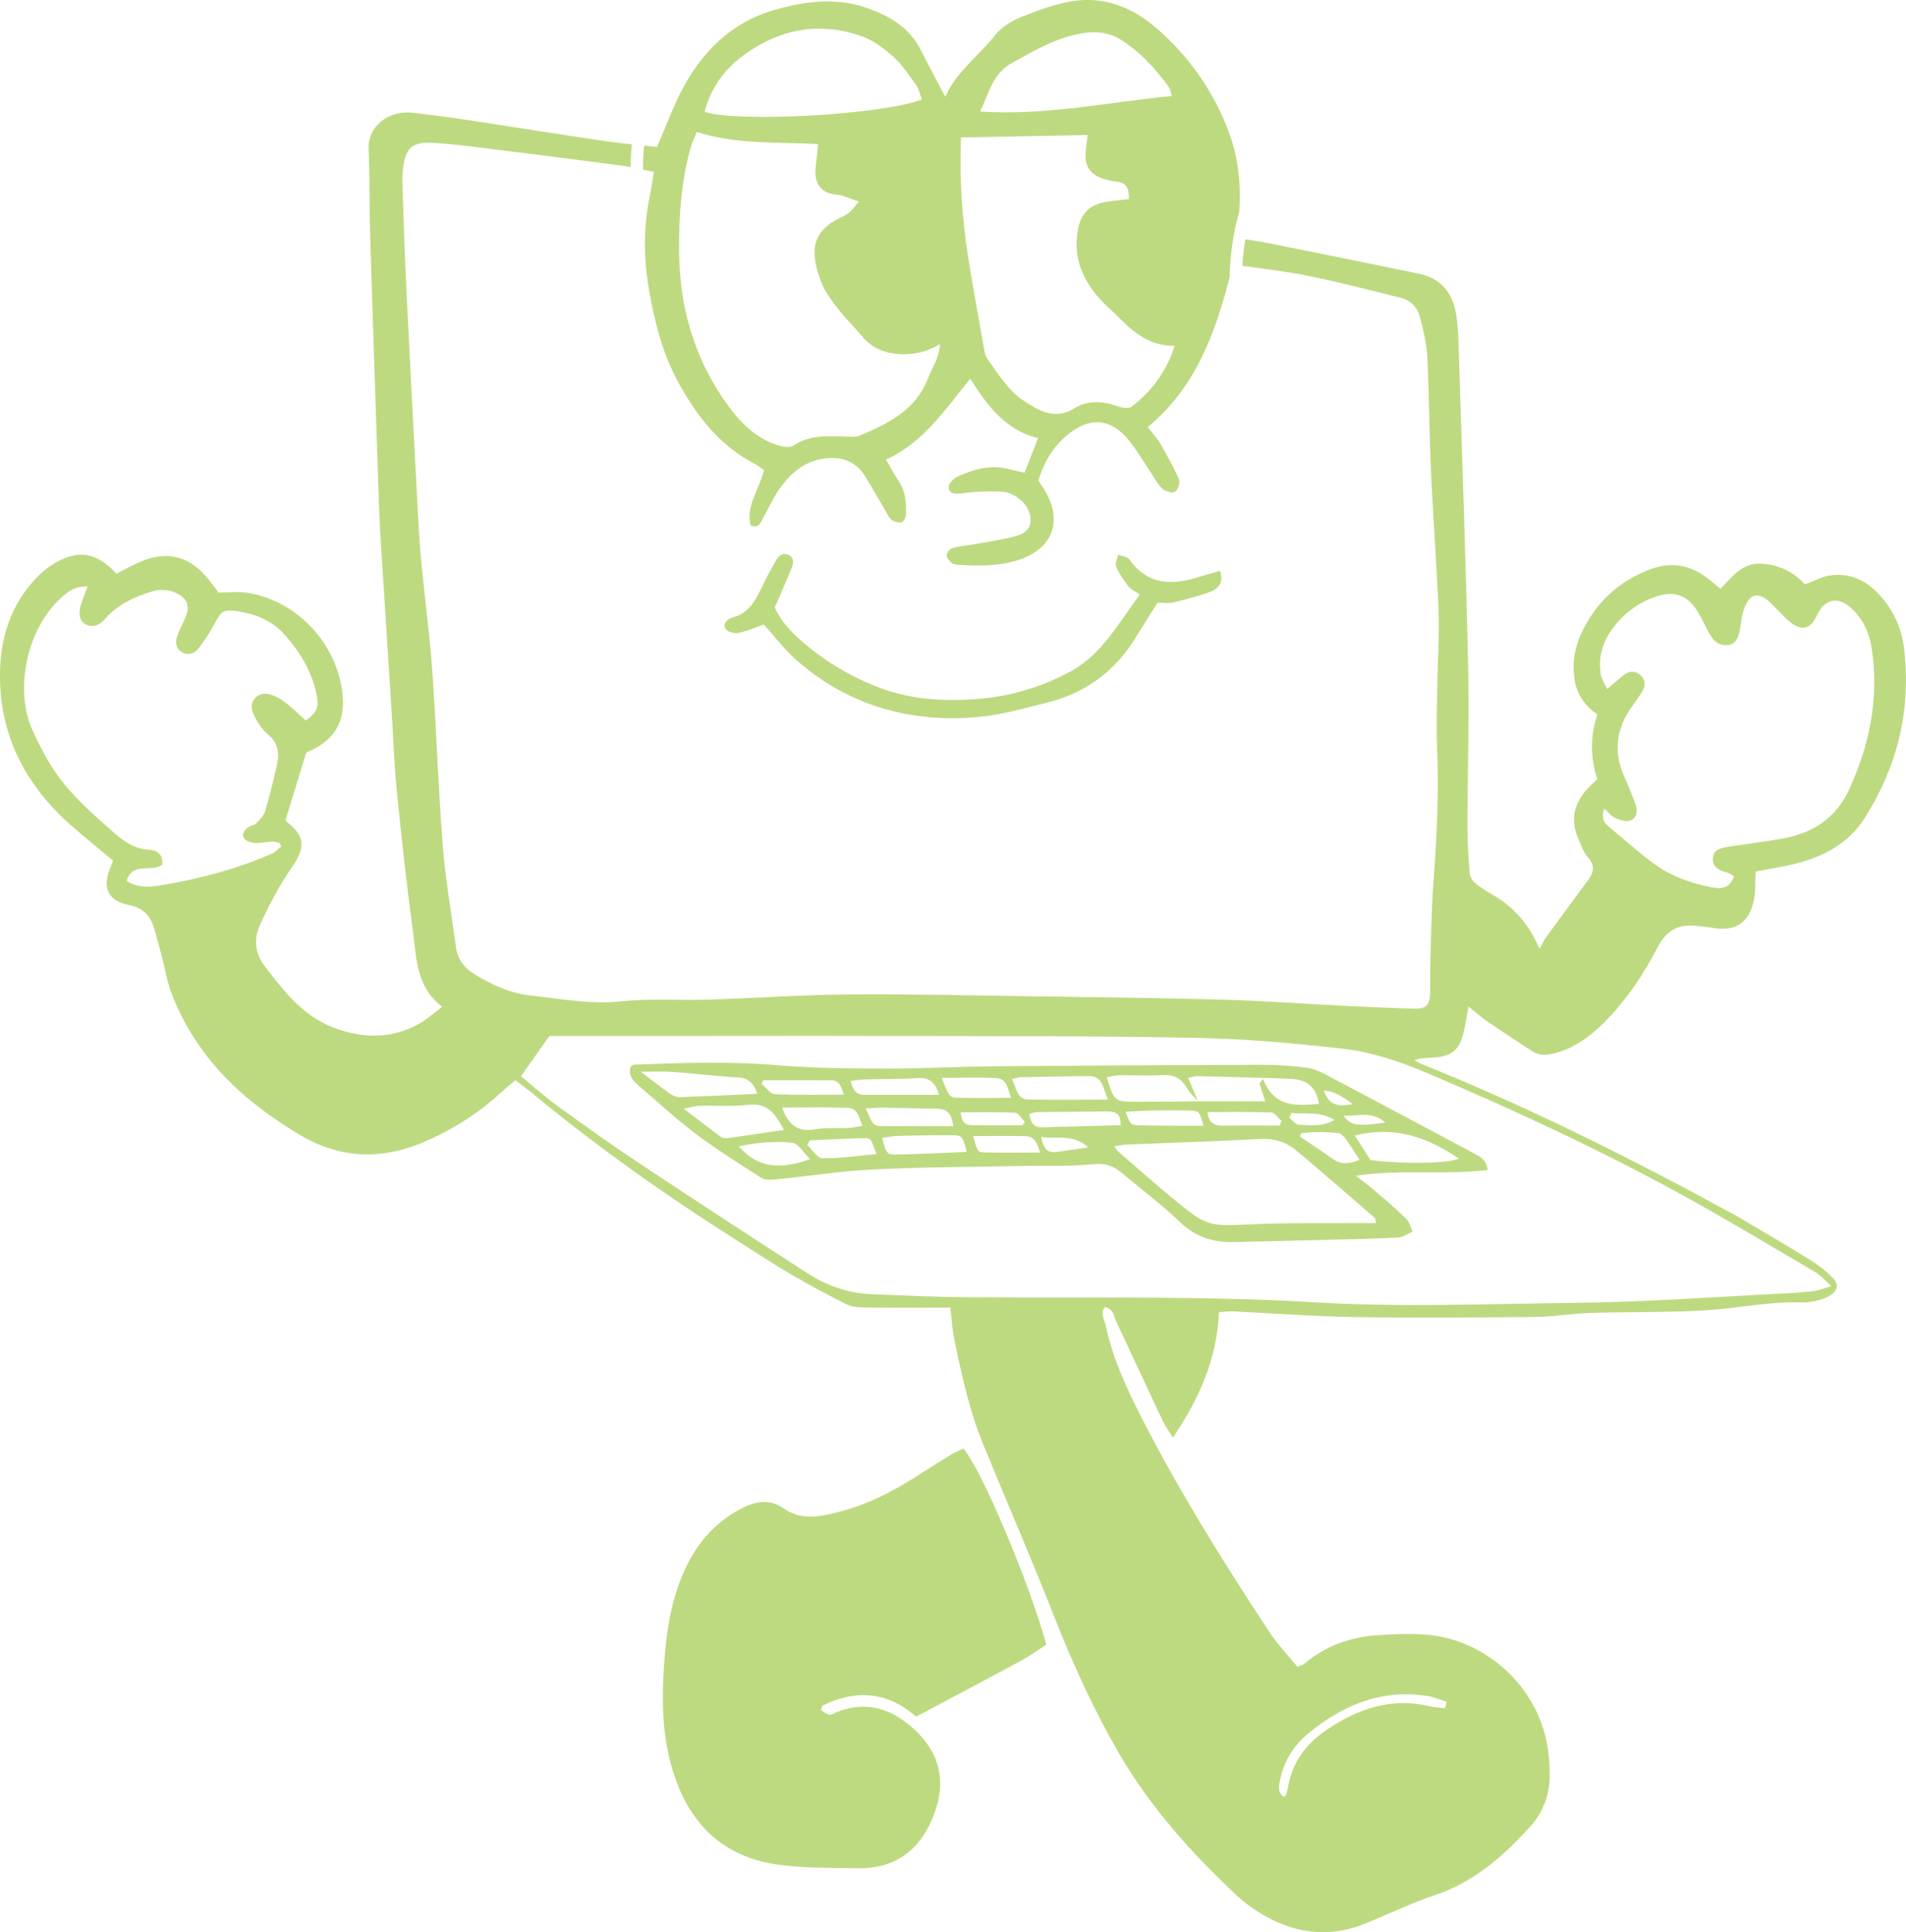 <svg xmlns="http://www.w3.org/2000/svg" fill="none" viewBox="0 0 437 443" height="443" width="437">
<g clip-path="url(#clip0_871_4202)">
<path fill="#BDDA80" d="M148.865 45.511C147.478 52.56 147.591 59.582 148.837 66.653C150.161 74.171 152.02 81.413 155.794 88.164C160.011 95.704 165.123 102.207 172.889 106.25C173.664 106.648 174.339 107.231 175.17 107.792C174.037 112.319 170.974 115.965 172.079 120.47C173.825 121.138 174.241 120.101 174.734 119.198C176.036 116.832 177.156 114.345 178.691 112.134C181.169 108.567 184.309 105.802 188.844 105.163C192.871 104.594 196.208 105.639 198.419 109.285C199.884 111.701 201.278 114.167 202.721 116.597C203.242 117.479 203.658 118.509 204.397 119.149C204.96 119.639 206.03 119.895 206.742 119.717C207.213 119.596 207.748 118.53 207.748 117.891C207.734 115.325 207.699 112.753 206.15 110.479C205.143 109 204.327 107.387 203.144 105.355C211.656 101.567 216.578 94.02 222.45 86.849C226.365 92.954 230.512 98.646 237.996 100.451C236.827 103.457 235.905 105.824 234.905 108.389C233.729 108.119 232.638 107.906 231.561 107.608C227.364 106.435 223.464 107.501 219.662 109.206C218.993 109.505 218.352 110.052 217.916 110.642C217.078 111.765 217.592 113.115 218.986 113.172C220.626 113.236 222.274 112.824 223.928 112.76C226.076 112.674 228.259 112.547 230.378 112.81C231.568 112.959 232.807 113.669 233.786 114.444C235.468 115.773 236.482 117.706 236.229 119.852C235.975 121.941 233.983 122.645 232.293 123.064C229.202 123.839 226.034 124.294 222.893 124.862C221.387 125.132 219.831 125.232 218.373 125.658C217.796 125.829 217.071 126.653 217.035 127.222C217 127.811 217.599 128.593 218.127 129.027C218.57 129.389 219.317 129.474 219.936 129.51C224.414 129.766 228.885 129.83 233.244 128.472C241.517 125.886 243.91 119.234 239.207 111.879C238.862 111.338 238.482 110.827 238.067 110.216C239.376 105.767 241.671 101.993 245.396 99.201C249.952 95.782 254.197 95.931 258.07 100.096C260.224 102.413 261.787 105.305 263.604 107.942C264.547 109.313 265.301 110.884 266.47 112.021C267.138 112.674 268.751 113.136 269.42 112.76C270.081 112.383 270.617 110.606 270.286 109.853C269.075 107.032 267.547 104.346 266.005 101.681C265.308 100.473 264.315 99.435 263.139 97.907C273.975 89.024 278.545 76.701 281.938 63.519C282.023 59.511 282.466 55.488 283.347 51.58C283.572 50.585 283.825 49.59 284.121 48.602C284.579 42.277 283.903 35.988 281.685 30.125C278.108 20.645 272.306 12.458 264.519 5.934C259.217 1.493 252.944 -0.803 246.051 0.242C241.946 0.867 237.912 2.381 234.025 3.952C231.849 4.833 229.575 6.261 228.139 8.081C224.407 12.828 219.296 16.395 216.719 22.18C214.768 18.456 212.895 15.002 211.128 11.485C208.509 6.261 203.848 3.611 198.736 1.813C191.695 -0.668 184.422 0.306 177.55 2.274C167.742 5.082 160.828 11.904 156.188 20.958C154.153 24.93 152.604 29.151 150.64 33.707C149.668 33.6 148.682 33.493 147.69 33.387C147.485 35.206 147.408 37.04 147.429 38.887C148.246 39.058 149.07 39.236 149.936 39.406C149.527 41.766 149.246 43.649 148.88 45.511H148.865ZM231.99 14.455C237.243 11.541 242.369 8.507 248.452 7.576C251.522 7.107 254.472 7.54 256.936 9.083C261.386 11.875 264.97 15.734 268.04 20.041C268.321 20.432 268.356 21 268.666 22.031C254.113 23.388 239.918 26.565 224.717 25.577C226.766 21.327 227.562 16.907 231.983 14.455H231.99ZM220.324 31.504C230.047 31.319 239.538 31.141 249.346 30.956C249.276 31.639 249.226 32.463 249.093 33.266C248.248 38.219 249.761 40.429 254.732 41.453C255.359 41.581 255.993 41.638 256.619 41.758C258.239 42.076 258.971 43.376 258.816 45.66C257.105 45.859 255.345 45.973 253.613 46.278C249.783 46.939 247.79 48.929 247.107 52.823C245.966 59.361 248.438 64.663 252.824 69.254C253.789 70.263 254.88 71.151 255.866 72.146C259.513 75.834 263.245 79.359 269.321 79.288C267.357 85.414 263.921 89.742 259.471 93.238C258.76 93.799 257.049 93.437 255.957 93.053C252.62 91.881 249.24 91.803 246.318 93.622C241.981 96.315 238.503 94.318 235.067 92.122C231.223 89.663 228.85 85.755 226.273 82.095C225.928 81.598 225.787 80.915 225.682 80.297C224.449 73.34 223.161 66.397 222.041 59.418C220.577 50.265 219.95 41.048 220.324 31.497V31.504ZM170.108 12.941C178.332 6.766 187.647 4.79 197.539 8.294C200.201 9.239 202.686 11.087 204.819 13.012C206.875 14.86 208.446 17.284 210.086 19.572C210.706 20.439 210.91 21.611 211.368 22.82C202.278 26.316 169.136 28.149 161.553 25.648C162.884 20.346 165.989 16.054 170.115 12.956L170.108 12.941ZM158.371 33.771C158.68 32.69 159.194 31.667 159.758 30.26C169.017 33.188 178.156 32.513 187.583 33.032C187.386 34.865 187.259 36.372 187.055 37.864C186.471 42.099 188.21 44.317 191.864 44.636C193.392 44.772 194.864 45.546 196.898 46.207C195.885 47.408 195.406 48.119 194.786 48.652C194.216 49.142 193.505 49.497 192.815 49.824C185.281 53.399 186.063 58.672 188.287 64.656C189.118 66.88 190.674 68.891 192.153 70.803C193.955 73.127 196.082 75.18 197.962 77.44C201.834 82.095 210.185 82.315 215.508 78.876C215.381 81.946 213.726 84.234 212.776 86.728C210.002 93.999 203.679 97.104 197.159 99.847C196.068 100.302 194.674 100.096 193.427 100.067C189.463 99.968 185.52 99.741 181.965 102.143C181.275 102.612 180.007 102.533 179.113 102.299C173.755 100.906 169.981 97.189 166.876 92.918C159.244 82.415 155.766 70.511 155.695 57.507C155.653 49.469 156.16 41.531 158.371 33.778V33.771Z"></path>
<path fill="#BDDA80" d="M436.534 148.504C435.935 143.651 433.872 139.408 430.429 135.876C427.458 132.827 423.86 131.349 419.692 131.918C417.756 132.181 415.918 133.225 413.834 133.986C411.201 131.093 407.856 129.466 403.822 129.231C399.4 128.983 397.105 132.294 394.457 134.981C393.563 134.249 392.866 133.694 392.19 133.119C388.156 129.701 383.614 128.606 378.629 130.425C371.342 133.09 365.949 137.987 362.625 145.079C361.006 148.526 360.401 152.2 361.041 156.009C361.605 159.349 363.449 161.879 366.251 163.812C364.548 168.858 364.646 173.789 366.216 178.657C365.688 179.148 365.322 179.489 364.956 179.83C361.4 183.191 359.739 187.1 361.717 191.94C362.393 193.595 363.034 195.4 364.174 196.715C365.871 198.662 365.273 200.197 364.041 201.874C360.844 206.217 357.633 210.544 354.458 214.901C353.951 215.59 353.613 216.4 352.965 217.566C350.759 212.241 347.347 208.202 342.728 205.449C341.299 204.596 339.834 203.772 338.539 202.734C337.827 202.159 337.046 201.199 336.975 200.354C336.659 196.644 336.447 192.913 336.447 189.189C336.461 177.321 336.877 165.453 336.623 153.593C336.116 130.006 335.279 106.427 334.539 82.84C334.427 79.237 334.406 75.599 333.856 72.052C333.103 67.191 330.364 63.787 325.358 62.757C314.1 60.44 302.827 58.152 291.562 55.892C289.59 55.494 287.605 55.188 285.535 54.855C285.19 56.866 284.957 58.905 284.831 60.945C289.999 61.663 294.984 62.245 299.898 63.24C307.031 64.683 314.078 66.538 321.148 68.272C323.45 68.84 324.992 70.489 325.562 72.713C326.33 75.684 327.09 78.733 327.245 81.781C327.681 90.536 327.703 99.313 328.097 108.075C328.576 118.764 329.399 129.445 329.829 140.133C330.033 145.278 329.646 150.444 329.575 155.604C329.498 160.763 329.252 165.93 329.477 171.075C329.935 181.543 329.428 191.954 328.646 202.386C328.16 208.931 328.111 215.512 327.9 222.078C327.843 223.883 327.942 225.688 327.9 227.494C327.836 230.436 327.09 231.303 324.344 231.239C319.366 231.118 314.381 230.912 309.41 230.663C299.708 230.187 290.02 229.469 280.31 229.192C265.877 228.773 251.429 228.623 236.988 228.417C222.807 228.211 208.62 227.877 194.44 227.991C183.836 228.076 173.247 228.844 162.643 229.178C155.884 229.391 149.061 228.865 142.365 229.583C135.359 230.336 128.635 228.965 121.82 228.268C117.201 227.792 112.969 225.887 108.963 223.478C106.492 221.993 104.915 219.975 104.527 217.075C103.485 209.287 102.105 201.526 101.5 193.709C100.465 180.477 100.056 167.195 99.12 153.955C98.536 145.726 97.437 137.539 96.642 129.324C96.282 125.607 96.036 121.876 95.839 118.138C94.917 100.628 93.987 83.117 93.135 65.6C92.748 57.619 92.523 49.624 92.248 41.636C92.22 40.741 92.276 39.831 92.375 38.936C92.896 34.004 94.325 32.476 99.24 32.746C104.591 33.045 109.914 33.826 115.244 34.48C124.376 35.61 133.501 36.768 142.626 37.991C143.28 38.076 143.935 38.19 144.597 38.31C144.597 36.562 144.682 34.814 144.879 33.087C142.59 32.846 140.274 32.583 137.972 32.242C127.861 30.749 117.771 29.108 107.661 27.587C103.366 26.94 99.05 26.379 94.734 25.86C89.129 25.185 84.299 28.937 84.517 34.111C84.813 41.068 84.679 48.039 84.89 55.004C85.524 75.506 86.228 96.001 86.918 116.504C87.003 119.076 87.144 121.656 87.305 124.228C88.108 136.963 88.932 149.705 89.749 162.44C90.157 168.872 90.375 175.332 91.016 181.742C92.079 192.387 93.255 203.026 94.691 213.629C95.508 219.648 95.353 226.172 101.366 230.826C99.409 232.283 97.839 233.769 96.008 234.771C89.636 238.267 83.053 238.104 76.392 235.567C69.33 232.873 65 227.096 60.613 221.403C58.487 218.646 58.163 215.235 59.529 212.229C61.641 207.581 64.042 202.99 66.943 198.819C69.992 194.434 70.006 191.641 65.817 188.486C65.626 188.344 65.521 188.081 65.472 188.01C67.077 182.765 68.64 177.634 70.196 172.56C76.983 169.739 79.539 165.098 78.371 157.857C76.575 146.735 67.598 137.589 56.621 135.897C54.523 135.571 52.326 135.848 50.087 135.848C47.383 132.11 44.609 128.329 39.561 127.604C34.689 126.908 30.725 129.48 26.712 131.527C21.959 126.41 17.537 125.849 11.728 129.622C10.56 130.383 9.475 131.328 8.497 132.33C2.547 138.463 0.076 146.067 -0.002 154.453C-0.135 168.509 5.765 179.837 16.044 189.005C19.262 191.876 22.635 194.562 25.916 197.312C25.726 197.824 25.613 198.193 25.451 198.542C23.339 203.317 24.606 206.543 29.542 207.496C32.999 208.164 34.59 210.118 35.449 213.188C35.998 215.171 36.555 217.154 37.076 219.143C37.822 222 38.273 224.978 39.322 227.714C44.983 242.474 55.769 252.558 69.006 260.333C78.04 265.634 87.404 265.954 96.951 261.918C103.591 259.111 109.632 255.323 114.955 250.398C115.962 249.467 117.039 248.614 118.173 247.655C119.701 248.834 121.045 249.808 122.32 250.867C137.176 263.154 152.898 274.212 169.149 284.523C173.261 287.132 177.33 289.818 181.534 292.27C185.617 294.657 189.8 296.868 194.017 299.007C195.101 299.554 196.467 299.717 197.714 299.739C202.825 299.831 207.937 299.795 213.056 299.803C214.682 299.803 216.302 299.803 217.886 299.803C218.224 302.595 218.358 304.912 218.815 307.158C219.709 311.578 220.667 315.991 221.836 320.348C222.765 323.823 223.856 327.276 225.208 330.595C230.602 343.835 236.326 356.939 241.55 370.242C245.803 381.066 250.563 391.605 256.364 401.653C263.581 414.147 273.079 424.742 283.514 434.535C285 435.935 286.675 437.172 288.393 438.273C296.23 443.283 304.503 444.534 313.262 440.917C318.465 438.771 323.563 436.305 328.893 434.528C337.856 431.536 344.608 425.645 350.804 418.816C353.916 415.39 355.338 411.34 355.317 406.813C355.303 404.126 355.064 401.383 354.479 398.761C351.564 385.628 339.721 375.494 326.414 374.734C322.978 374.535 319.507 374.641 316.071 374.876C309.805 375.295 304.045 377.193 299.166 381.371C298.814 381.677 298.286 381.776 297.462 382.132C295.336 379.531 292.998 377.122 291.181 374.371C280.613 358.375 270.467 342.101 261.715 325.002C258.258 318.244 255.097 311.315 253.485 303.811C253.21 302.524 252.266 301.217 253.294 299.66C255.287 299.994 255.357 301.764 255.963 303.057C259.512 310.633 263.025 318.23 266.602 325.798C267.165 326.992 267.968 328.072 268.911 329.607C275.009 320.582 279.015 311.528 279.487 300.833C280.909 300.748 281.789 300.62 282.662 300.655C291.984 301.096 301.299 301.807 310.621 301.956C324.422 302.169 338.229 302.055 352.036 301.927C356.218 301.885 360.401 301.153 364.583 301.018C373.391 300.741 382.227 300.932 391.014 300.414C398.386 299.98 405.673 298.31 413.123 298.616C414.256 298.665 415.432 298.474 416.545 298.196C417.643 297.919 418.777 297.564 419.713 296.946C421.339 295.873 421.614 294.444 420.269 293.051C418.77 291.502 417.037 290.109 415.207 288.979C409.778 285.604 404.251 282.384 398.759 279.115C398.097 278.725 397.414 278.376 396.739 278.007C373.666 265.435 350.212 253.688 325.823 243.903C325.273 243.682 324.767 243.355 324.246 243.078C325.949 242.446 327.555 242.552 329.146 242.424C332.871 242.126 334.61 240.619 335.518 236.903C335.969 235.069 336.229 233.186 336.687 230.748C338.215 231.985 339.412 233.079 340.735 233.989C344.206 236.37 347.727 238.686 351.247 240.989C352.867 242.048 354.606 241.955 356.415 241.486C360.499 240.427 363.851 238.168 366.878 235.297C372.433 230.031 376.63 223.727 380.157 216.997C382.023 213.444 384.663 211.909 388.508 212.236C389.902 212.357 391.296 212.492 392.676 212.726C397.752 213.607 400.879 211.731 402.054 206.664C402.554 204.511 402.392 202.201 402.533 199.814C405.124 199.323 407.772 198.883 410.391 198.314C417.361 196.8 423.571 193.766 427.514 187.569C435.083 175.673 438.266 162.611 436.527 148.49L436.534 148.504ZM37.611 202.862C34.858 203.331 31.788 203.779 29.049 201.938C30.366 197.447 34.738 200.112 37.167 198.257C37.47 195.813 35.907 194.896 34.048 194.796C30.732 194.612 28.324 192.856 25.993 190.795C20.417 185.878 14.784 180.995 11.031 174.401C9.637 171.956 8.3 169.447 7.215 166.853C3.272 157.416 6.448 143.786 14.059 137.013C16.312 135.002 17.241 134.576 20.1 134.412C19.565 135.848 19.058 137.098 18.628 138.378C17.868 140.63 18.22 142.471 19.685 143.153C21.438 143.97 22.853 143.295 24.085 141.888C27.064 138.477 31.056 136.715 35.231 135.499C36.688 135.073 38.596 135.187 39.998 135.784C43.215 137.141 43.715 139.06 42.215 142.279C41.673 143.437 41.068 144.582 40.645 145.783C40.145 147.218 40.265 148.661 41.702 149.514C43.138 150.366 44.602 149.819 45.497 148.682C46.919 146.891 48.158 144.923 49.242 142.897C50.707 140.154 51.2 139.671 54.284 140.119C58.41 140.716 62.226 142.18 65.112 145.363C68.598 149.201 71.28 153.557 72.47 158.695C73.259 162.106 72.794 163.172 70.119 165.205C68.527 163.783 66.999 162.263 65.317 160.962C64.324 160.195 63.127 159.569 61.93 159.214C59.177 158.404 56.889 160.735 57.987 163.393C58.748 165.24 59.944 167.124 61.444 168.381C63.93 170.471 64.07 172.922 63.437 175.666C62.627 179.169 61.775 182.673 60.74 186.119C60.437 187.121 59.494 187.96 58.74 188.777C58.424 189.125 57.818 189.189 57.367 189.431C56.255 190.014 55.319 190.98 55.938 192.167C56.283 192.828 57.586 193.204 58.487 193.276C59.74 193.375 61.015 193.006 62.289 192.942C62.88 192.913 63.486 193.133 64.085 193.24C64.211 193.531 64.345 193.823 64.472 194.114C63.718 194.676 63.042 195.422 62.205 195.784C54.305 199.21 46.039 201.413 37.597 202.848L37.611 202.862ZM293.568 407.772C294.47 403.586 296.702 400.118 299.933 397.446C307.847 390.894 316.74 387.213 327.203 388.819C328.731 389.053 330.195 389.7 331.688 390.162C331.568 390.652 331.448 391.143 331.336 391.64C330.167 391.498 328.97 391.477 327.836 391.207C319.113 389.096 311.452 391.69 304.271 396.522C299.476 399.749 296.244 404.013 295.293 409.868C295.195 410.487 294.962 411.084 294.765 411.681C294.737 411.759 294.561 411.787 294.279 411.915C292.752 410.799 293.252 409.208 293.561 407.779L293.568 407.772ZM327.146 245.985C347.065 254.449 366.695 263.545 385.684 273.963C396.013 279.627 406.103 285.724 416.27 291.694C417.397 292.355 418.277 293.428 419.903 294.863C418.037 295.404 417.023 295.844 415.967 295.979C413.813 296.249 411.644 296.42 409.476 296.526C393.648 297.301 377.827 298.509 361.992 298.687C341.545 298.921 321.098 299.795 300.644 298.538C289.823 297.87 278.958 297.678 268.116 297.55C252.914 297.379 237.699 297.55 222.498 297.422C214.83 297.358 207.163 297.038 199.502 296.69C194.285 296.455 189.441 294.693 185.082 291.879C172.05 283.479 159.066 274.986 146.146 266.409C139.957 262.294 133.895 257.966 127.875 253.603C124.995 251.514 122.334 249.112 119.44 246.738C121.58 243.711 123.573 240.904 125.967 237.521C130.642 237.521 135.986 237.521 141.337 237.521C162.052 237.514 182.773 237.457 203.487 237.507C227.018 237.563 250.548 237.485 274.065 237.94C285.295 238.16 296.54 239.148 307.714 240.413C314.402 241.167 320.88 243.32 327.153 245.992L327.146 245.985ZM423.902 181.123C420.966 187.484 415.798 190.895 409.138 192.167C405.751 192.814 402.322 193.226 398.907 193.737C398.147 193.851 397.379 193.915 396.633 194.064C394.887 194.42 392.753 194.548 392.718 196.935C392.69 198.904 394.316 199.664 396.056 200.062C396.513 200.169 396.922 200.517 397.576 200.872C396.548 203.9 394.45 203.8 392.401 203.417C387.578 202.521 383.009 200.823 379.045 197.902C375.552 195.329 372.321 192.387 368.969 189.623C367.815 188.671 367.019 187.605 367.836 185.38C368.786 186.24 369.448 187.164 370.335 187.548C371.405 188.01 372.842 188.486 373.813 188.116C375.25 187.569 375.553 185.963 375.01 184.485C374.215 182.31 373.356 180.157 372.405 178.046C369.765 172.169 370.652 166.761 374.37 161.68C375.053 160.749 375.714 159.797 376.355 158.837C377.214 157.537 377.454 156.115 376.292 154.95C375.039 153.699 373.546 153.713 372.152 154.858C371.082 155.732 370.039 156.641 368.462 157.97C367.836 156.57 367.188 155.654 367.019 154.659C366.343 150.608 367.519 146.948 369.955 143.786C372.419 140.581 375.588 138.214 379.432 136.857C383.762 135.322 386.874 136.352 389.261 140.254C390.134 141.675 390.81 143.21 391.592 144.681C392.606 146.586 393.831 148.241 396.309 147.865C398.09 147.588 398.766 146.088 399.125 142.983C399.316 141.369 399.696 139.657 400.463 138.257C401.548 136.274 403.125 136.047 404.948 137.361C405.969 138.1 406.8 139.117 407.715 140.012C408.631 140.908 409.476 141.895 410.482 142.67C413.158 144.738 415.165 144.205 416.531 141.163C418.234 137.368 421.311 136.601 424.388 139.373C427.155 141.867 428.62 145.1 429.169 148.803C430.845 160.145 428.648 170.847 423.902 181.116V181.123Z"></path>
<path fill="#BDDA80" d="M217.948 333.562C214.997 335.367 212.097 337.257 209.161 339.083C203.915 342.345 198.423 345.081 192.417 346.609C188.087 347.711 183.806 348.741 179.617 345.799C176.294 343.461 172.858 344.271 169.485 346.119C164.134 349.054 160.247 353.318 157.53 358.797C154.263 365.385 153.002 372.441 152.404 379.69C151.735 387.827 151.629 395.964 153.678 403.916C157.079 417.127 164.986 425.797 178.842 427.567C184.771 428.32 190.812 428.242 196.804 428.32C205.57 428.427 211.209 423.9 214.223 415.791C216.758 408.99 215.737 402.751 210.681 397.542C205.506 392.205 199.395 389.604 191.939 392.489C191.34 392.716 190.706 393.207 190.157 393.121C189.481 393.022 188.869 392.446 188.228 392.077C188.334 391.743 188.432 391.409 188.538 391.075C196.346 387.166 203.697 387.955 210.041 393.576C218.349 389.149 226.369 384.928 234.332 380.614C236.31 379.541 238.141 378.184 239.901 377.046C235.888 362.556 224.988 336.774 220.877 332.098C219.94 332.552 218.884 332.965 217.934 333.547L217.948 333.562Z"></path>
<path fill="#BDDA80" d="M275.429 132.111C269.156 134.158 263.34 134.463 258.925 128.245C258.468 127.599 257.235 127.506 256.362 127.158C256.179 128.082 255.588 129.183 255.891 129.894C256.581 131.514 257.609 133.028 258.714 134.421C259.32 135.188 260.348 135.608 261.333 136.283C258.249 140.54 255.834 144.363 252.912 147.746C250.849 150.133 248.343 152.365 245.597 153.864C238.788 157.581 231.346 159.749 223.657 160.296C216.384 160.814 209.019 160.381 202.077 157.823C195.564 155.428 189.573 151.924 184.25 147.383C181.518 145.052 179.025 142.48 177.638 139.275C179.004 136.091 180.307 133.156 181.518 130.178C181.982 129.048 182.081 127.783 180.722 127.186C179.42 126.611 178.504 127.456 177.899 128.522C176.878 130.306 175.906 132.125 175.005 133.973C173.407 137.242 171.942 140.54 167.936 141.584C166.837 141.868 165.626 142.913 166.338 144.143C166.739 144.839 168.337 145.301 169.253 145.123C171.323 144.704 173.301 143.823 175.132 143.197C177.596 145.912 179.849 148.925 182.616 151.349C194.565 161.809 208.689 165.782 224.242 164.396C229.537 163.927 234.761 162.385 239.964 161.113C248.829 158.945 255.694 153.893 260.481 146.019C262.08 143.396 263.748 140.81 265.396 138.18C266.642 138.18 267.832 138.4 268.916 138.138C271.866 137.42 274.838 136.695 277.661 135.601C279.295 134.968 280.639 133.604 279.738 130.889C278.217 131.322 276.802 131.663 275.429 132.118V132.111Z"></path>
<path fill="#BDDA80" d="M299.277 244.748C296.108 244.372 292.905 244.116 289.722 244.123C269.149 244.18 248.575 244.286 228.002 244.464C219.827 244.535 211.646 245.011 203.471 244.99C195.051 244.969 186.594 244.933 178.216 244.222C167.225 243.292 156.276 243.675 145.307 244.102C145.088 244.109 144.884 244.35 144.617 244.521C143.99 246.404 144.997 247.683 146.321 248.813C150.707 252.551 154.946 256.495 159.536 259.956C164.331 263.566 169.436 266.772 174.498 270.005C175.329 270.538 176.653 270.524 177.709 270.417C185.193 269.678 192.657 268.491 200.155 268.122C211.632 267.56 223.144 267.546 234.634 267.312C239.993 267.205 245.393 267.468 250.702 266.907C253.462 266.615 255.342 267.326 257.271 268.96C261.679 272.691 266.354 276.131 270.48 280.139C274.106 283.657 278.232 284.872 282.991 284.765C289.891 284.616 296.784 284.445 303.684 284.261C309.303 284.111 314.922 284.012 320.54 283.721C321.667 283.664 322.751 282.847 323.857 282.377C323.392 281.383 323.16 280.153 322.427 279.435C320.04 277.112 317.492 274.958 314.964 272.791C313.64 271.661 312.232 270.637 310.859 269.571C321.033 268.001 331.052 269.479 341.079 268.235C340.811 265.812 339.241 265.123 337.805 264.355C326.405 258.272 315.006 252.182 303.579 246.163C302.255 245.466 300.748 244.905 299.27 244.734L299.277 244.748ZM274.465 246.717C281.21 246.88 287.955 247.079 294.7 247.278C294.954 247.285 295.207 247.328 295.461 247.328C299.171 247.349 301.755 248.813 302.403 253.091C297.249 253.511 292.201 254.03 289.582 247.356C289.314 247.719 289.046 248.081 288.779 248.437C289.194 249.723 289.61 251.002 290.089 252.509H274.69C273.958 250.789 273.226 249.069 272.395 247.115C273.282 246.937 273.873 246.71 274.465 246.724V246.717ZM305.98 256.773C302.994 258.457 300.333 257.917 297.812 257.881C297.073 257.874 296.355 256.844 295.623 256.282C295.771 255.906 295.918 255.529 296.059 255.159C299.164 255.529 302.431 254.648 305.98 256.773ZM293.827 256.979C293.679 257.341 293.532 257.704 293.384 258.066C289.061 258.066 284.737 258.023 280.407 258.087C278.295 258.116 277.042 257.334 276.894 254.96C281.808 254.96 286.624 254.868 291.433 255.053C292.257 255.081 293.032 256.304 293.827 256.979ZM275.95 258.102C273.845 258.102 271.846 258.116 269.846 258.102C266.924 258.073 263.995 258.08 261.08 257.974C259.158 257.903 259.158 257.824 258.074 254.889C260.172 254.79 262.15 254.648 264.122 254.612C266.917 254.562 269.712 254.548 272.507 254.612C275 254.676 275 254.74 275.943 258.102H275.95ZM256.672 246.518C259.996 246.475 263.326 246.688 266.635 246.482C269.304 246.312 270.951 247.399 272.24 249.616C272.867 250.689 273.852 251.549 274.683 252.509C269.973 252.537 265.262 252.594 260.545 252.601C255.553 252.601 255.426 252.48 253.75 246.98C254.75 246.816 255.708 246.539 256.665 246.525L256.672 246.518ZM234.001 246.966C238.979 246.859 243.95 246.76 248.927 246.717C251.983 246.688 252.363 247.122 253.983 252.111C247.723 252.111 241.746 252.189 235.775 252.075C233.057 252.025 233.142 249.417 232.001 247.42C232.881 247.214 233.445 246.98 234.008 246.966H234.001ZM228.558 247.186C230.91 247.328 231.022 249.695 231.811 251.706C227.361 251.706 223.207 251.798 219.067 251.656C217.68 251.606 217.251 250.732 215.941 247.115C220.271 247.115 224.432 246.93 228.565 247.186H228.558ZM198.444 247.47C202.401 247.356 206.365 247.435 210.308 247.157C213.146 246.959 214.526 248.252 215.293 251.002C209.337 251.002 203.746 251.002 198.149 251.002C196.276 251.002 195.515 249.822 195.036 247.818C196.262 247.69 197.353 247.506 198.437 247.47H198.444ZM197.705 258.109C196.466 258.315 195.508 258.563 194.544 258.606C191.995 258.734 189.39 258.471 186.904 258.919C182.828 259.651 180.694 257.789 179.328 253.93C184.588 253.93 189.531 253.802 194.466 253.987C196.614 254.065 196.945 256.154 197.712 258.102L197.705 258.109ZM175.012 247.669C180.215 247.669 185.419 247.648 190.622 247.683C192.396 247.698 192.833 249.055 193.48 250.967C187.96 250.967 182.792 251.102 177.645 250.853C176.589 250.803 175.611 249.297 174.597 248.465C174.738 248.202 174.878 247.939 175.012 247.669ZM153.742 250.832C151.665 249.368 149.665 247.79 146.926 245.722C149.82 245.722 152.003 245.594 154.171 245.75C159.121 246.113 164.057 246.738 169.013 247.001C171.414 247.129 172.766 248.145 173.625 250.782C167.507 251.059 161.677 251.343 155.84 251.542C155.143 251.564 154.326 251.244 153.742 250.832ZM165.261 260.646C162.634 258.706 160.05 256.702 156.769 254.2C158.558 253.838 159.367 253.546 160.184 253.525C164 253.433 167.852 253.717 171.626 253.298C176.118 252.793 177.864 255.515 179.723 259.061C175.16 259.729 170.936 260.369 166.704 260.951C166.239 261.015 165.627 260.916 165.261 260.646ZM169.401 262.82C173.59 261.925 177.688 261.562 181.715 262.003C183.025 262.145 184.137 264.192 185.735 265.755C179.216 268.051 173.956 268.072 169.401 262.827V262.82ZM188.531 265.556C187.369 265.542 186.235 263.588 185.088 262.515C185.285 262.159 185.482 261.804 185.679 261.449C189.847 261.271 194.023 261.022 198.198 260.951C199.705 260.923 199.705 261.122 200.958 264.59C196.747 264.974 192.636 265.599 188.538 265.556H188.531ZM198.444 254.15C200.204 254.051 201.303 253.93 202.401 253.944C206.464 254.001 210.526 254.143 214.596 254.172C216.8 254.186 218.257 254.96 218.546 258.194C212.878 258.194 207.421 258.215 201.972 258.187C199.486 258.173 199.634 256.019 198.444 254.157V254.15ZM206.105 264.682C203.239 264.746 203.232 264.632 202.267 260.873C203.521 260.71 204.739 260.454 205.957 260.418C209.893 260.319 213.836 260.255 217.779 260.269C220.672 260.276 220.672 260.34 221.637 264.107C216.244 264.313 211.174 264.576 206.105 264.682ZM220.264 255.017C224.496 255.017 228.643 254.911 232.769 255.117C233.536 255.152 234.233 256.46 234.965 257.185C234.796 257.448 234.62 257.711 234.451 257.981C230.537 257.981 226.629 258.016 222.714 257.967C220.968 257.945 220.391 256.751 220.264 255.024V255.017ZM225.516 264.199C224.108 264.156 224.108 263.915 223.101 260.461C227.206 260.461 231.234 260.383 235.261 260.496C237.303 260.553 237.824 262.266 238.465 264.242C233.853 264.242 229.678 264.32 225.509 264.199H225.516ZM242.309 264.107C240.028 264.441 239.197 263.169 238.739 260.667C242.365 261.221 245.928 259.85 249.54 263.062C246.646 263.481 244.478 263.794 242.309 264.107ZM239.077 258.464C237.233 258.514 236.24 257.561 236.036 255.408C236.535 255.266 237.078 254.975 237.627 254.968C242.992 254.897 248.364 254.889 253.736 254.811C255.637 254.783 257.039 255.216 256.919 257.967C250.976 258.13 245.027 258.301 239.077 258.457V258.464ZM315.26 279.286C315.401 279.407 315.358 279.741 315.478 280.409C314.204 280.409 312.986 280.402 311.76 280.409C303.727 280.473 295.686 280.302 287.666 280.665C276.915 281.155 276.894 281.368 268.691 274.589C264.544 271.163 260.517 267.582 256.44 264.064C256.158 263.822 255.961 263.481 255.461 262.856C256.475 262.678 257.257 262.451 258.038 262.415C268.241 261.989 278.45 261.719 288.638 261.122C291.947 260.93 294.764 261.733 297.172 263.737C303.276 268.825 309.24 274.07 315.253 279.279L315.26 279.286ZM305.55 265.677C303.093 263.929 300.565 262.287 298.066 260.603C298.129 260.34 298.2 260.077 298.263 259.821C301.1 259.445 303.98 259.516 306.839 259.786C307.458 259.843 308.127 260.568 308.557 261.15C309.613 262.593 310.535 264.128 311.69 265.897C309.437 266.878 307.529 267.091 305.55 265.684V265.677ZM314.232 265.976C313.133 264.263 311.972 262.451 310.627 260.347C319.766 258.038 327.342 260.752 334.488 265.62C332.137 266.764 321.97 266.942 314.232 265.976ZM317.633 257.355C311.155 258.315 309.613 258.059 308.022 255.749C311.183 256.034 314.337 254.527 317.633 257.355ZM303.558 250.029C306.269 250.156 308.148 251.763 310.141 253.134C307.318 253.681 304.684 253.752 303.558 250.029Z"></path>
</g>
<defs>
<clipPath id="clip0_871_4202">
<rect fill="white" height="443" width="437"></rect>
</clipPath>
</defs>
</svg>
